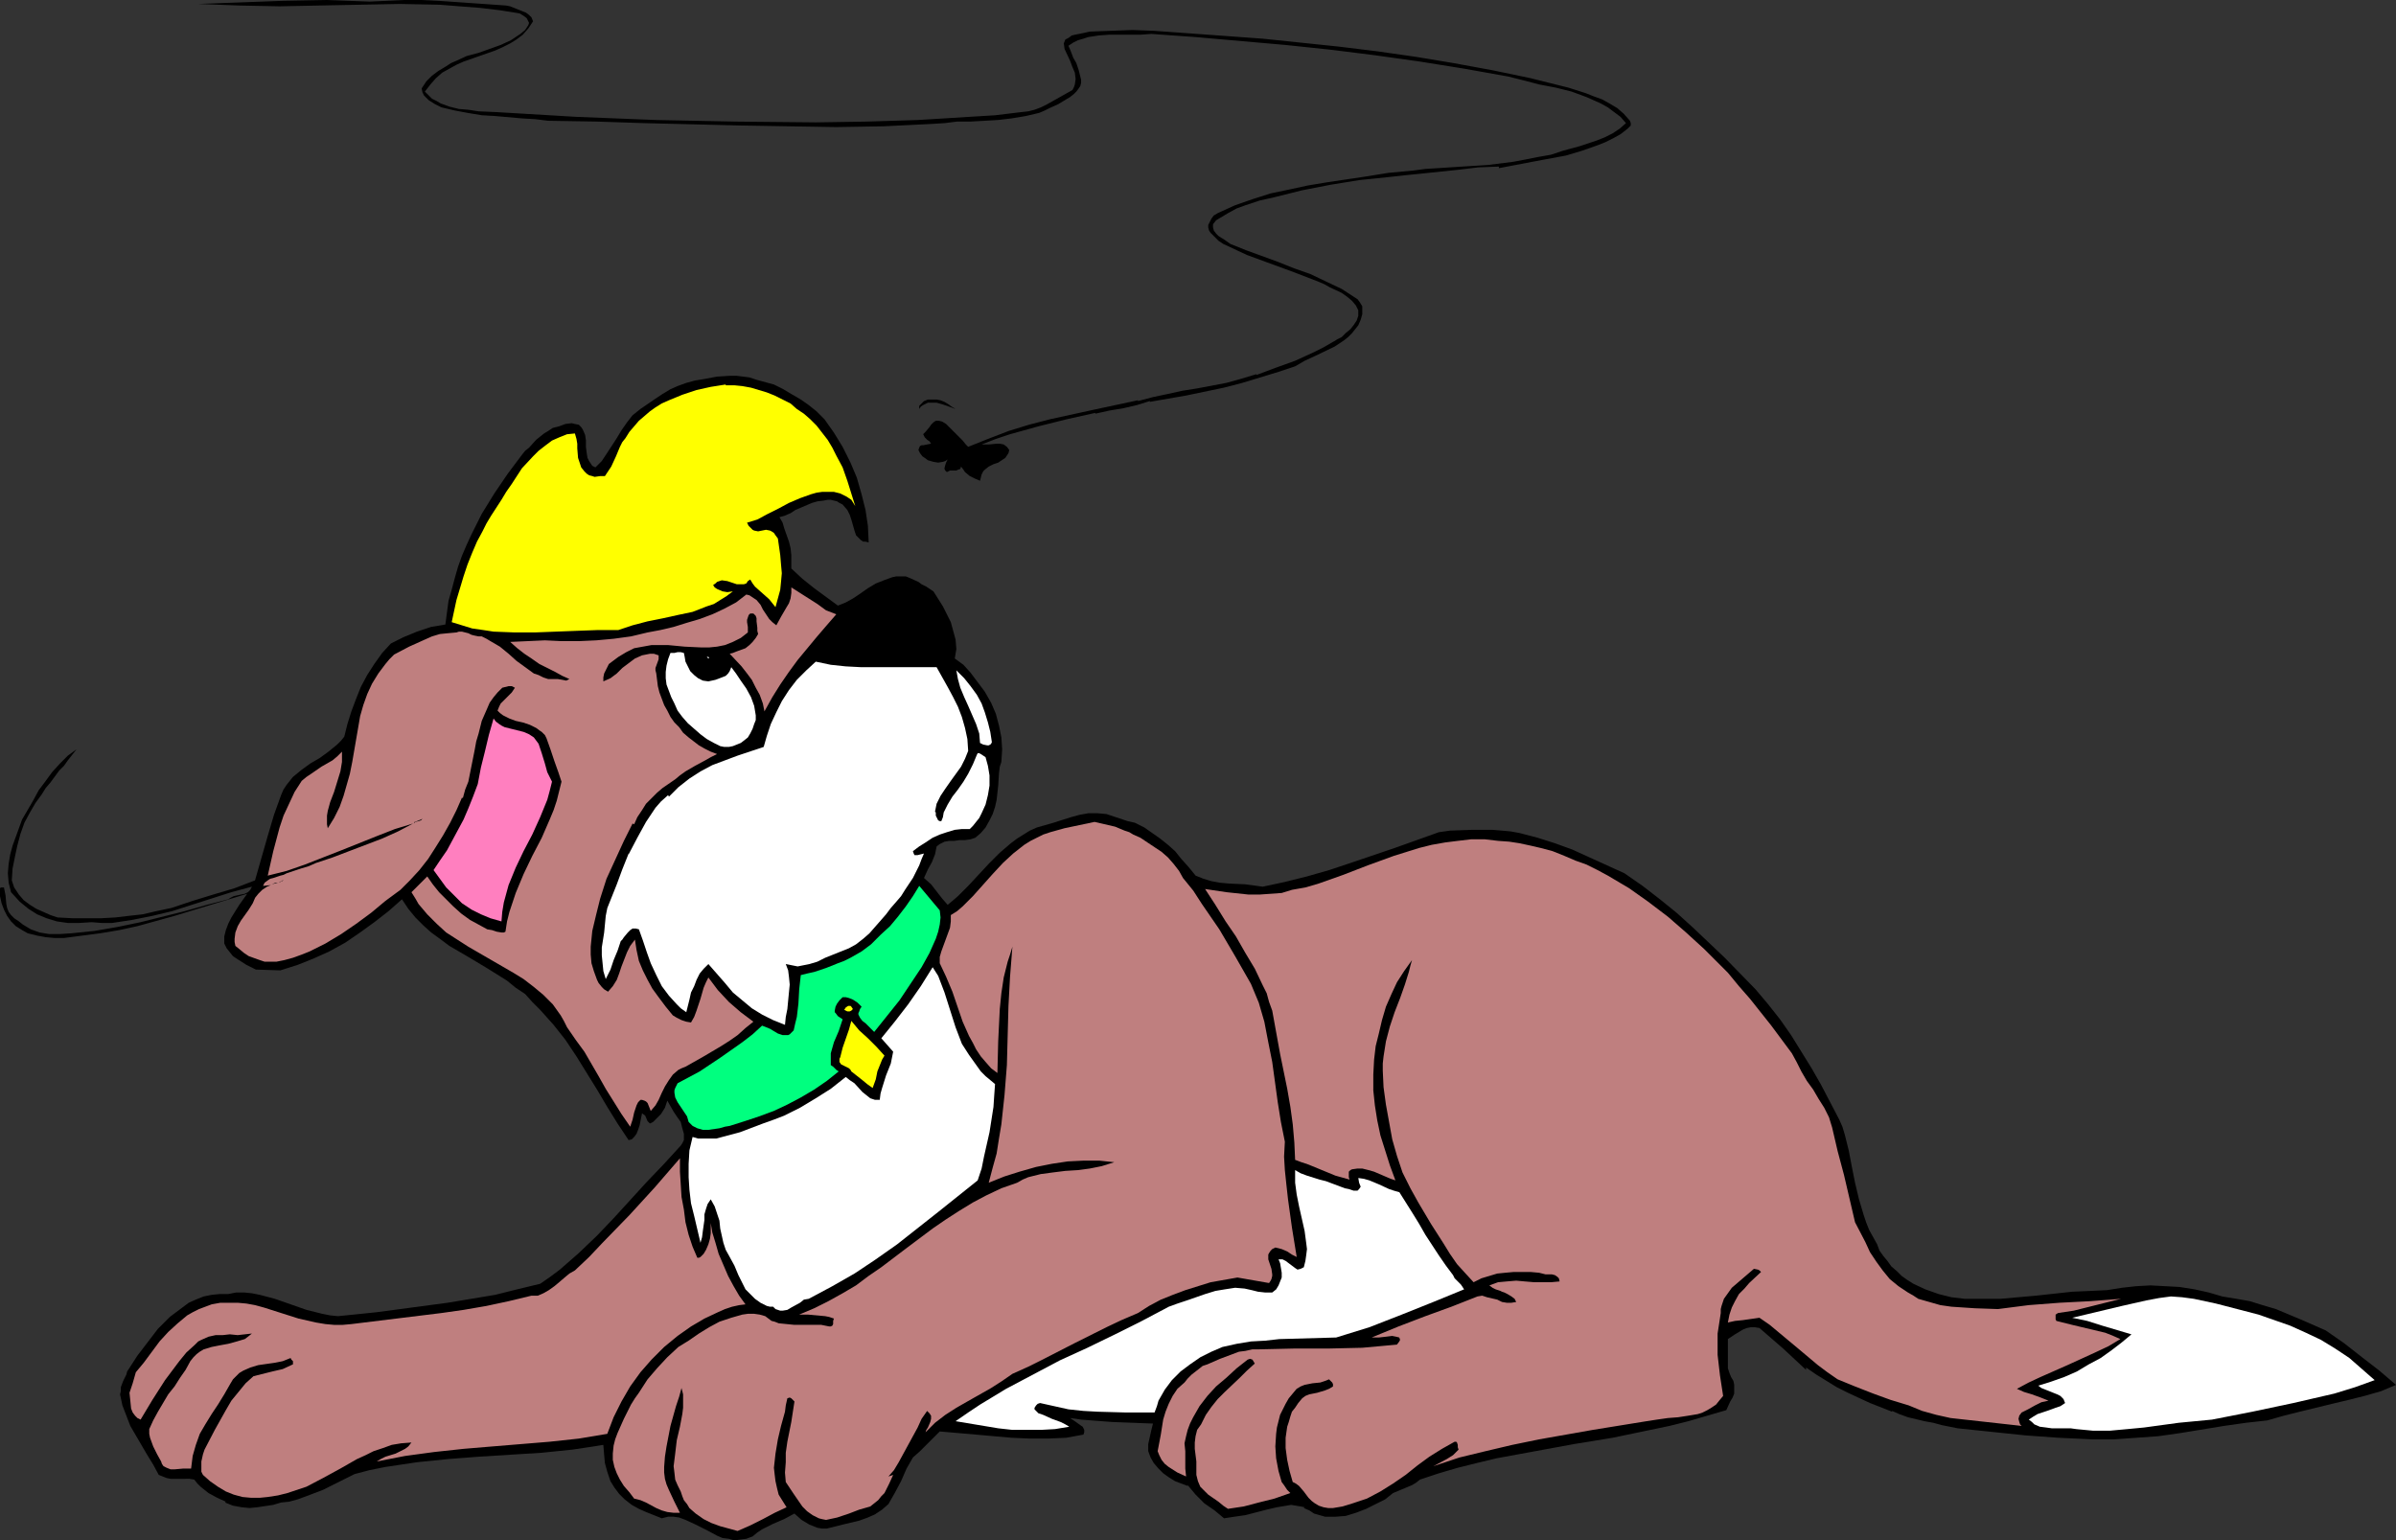 <?xml version="1.0" encoding="UTF-8" standalone="no"?>
<svg
   version="1.0"
   width="129.724mm"
   height="83.409mm"
   id="svg25"
   sodipodi:docname="Dog &amp; Fly.wmf"
   xmlns:inkscape="http://www.inkscape.org/namespaces/inkscape"
   xmlns:sodipodi="http://sodipodi.sourceforge.net/DTD/sodipodi-0.dtd"
   xmlns="http://www.w3.org/2000/svg"
   xmlns:svg="http://www.w3.org/2000/svg">
  <rect width="100%" height="100%" fill="#333333" stroke="none"/>
  <sodipodi:namedview
     id="namedview25"
     pagecolor="#ffffff"
     bordercolor="#000000"
     borderopacity="0.25"
     inkscape:showpageshadow="2"
     inkscape:pageopacity="0.0"
     inkscape:pagecheckerboard="0"
     inkscape:deskcolor="#d1d1d1"
     inkscape:document-units="mm" />
  <defs
     id="defs1">
    <pattern
       id="WMFhbasepattern"
       patternUnits="userSpaceOnUse"
       width="6"
       height="6"
       x="0"
       y="0" />
  </defs>
  <path
     style="fill:#000000;fill-opacity:1;fill-rule:evenodd;stroke:none"
     d="M 75.629,0.323 79.184,0.162 82.739,0 h 3.555 l 3.394,0.162 6.949,0.485 6.949,0.485 0.808,0.162 0.808,0.323 1.616,0.646 0.808,0.323 0.646,0.485 0.485,0.485 0.323,0.808 -0.97,1.454 -1.131,1.293 -1.293,0.969 -1.293,0.808 -1.616,0.808 -1.454,0.646 -6.464,2.262 -1.454,0.646 -1.454,0.808 -1.454,0.808 -1.293,1.131 -1.131,1.293 -1.131,1.454 0.808,0.808 0.646,0.646 0.97,0.485 0.808,0.485 1.778,0.646 1.939,0.485 1.939,0.162 2.101,0.323 3.717,0.162 16.322,0.969 16.322,0.646 16.322,0.323 16.322,0.162 10.342,-0.162 10.504,-0.323 5.333,-0.323 5.171,-0.323 5.333,-0.323 5.333,-0.646 1.454,-0.162 1.293,-0.323 1.293,-0.485 1.293,-0.646 2.586,-1.454 2.586,-1.454 0.323,-0.646 0.162,-0.485 0.162,-1.131 -0.162,-1.293 -0.485,-1.131 -0.485,-1.293 -1.131,-2.424 -0.162,-1.131 0.323,-0.808 0.646,-0.323 0.646,-0.485 0.646,-0.162 1.616,-0.323 1.454,-0.323 4.363,-0.162 4.363,-0.162 4.363,0.162 4.525,0.323 8.888,0.646 8.888,0.646 7.757,0.808 7.757,0.808 7.918,0.969 7.918,1.131 7.757,1.293 7.918,1.454 7.757,1.616 7.757,1.939 3.555,1.131 1.616,0.646 1.778,0.646 1.454,0.808 1.616,0.969 1.293,1.131 1.293,1.454 0.162,0.485 v 0.485 l -0.323,0.323 -0.323,0.323 -1.454,1.131 -1.454,0.808 -1.616,0.808 -1.616,0.646 -3.232,1.131 -3.232,0.969 -6.949,1.293 -3.394,0.646 -3.394,0.646 v -0.323 l -4.202,0.162 -4.04,0.485 -7.757,0.808 v 0 l -3.232,0.323 -2.909,0.323 -3.07,0.323 -1.616,0.162 -1.616,0.162 v 0 l -5.979,0.969 -5.818,1.131 -5.818,1.454 -2.909,0.646 -2.909,0.969 -1.778,0.646 -1.778,0.969 -1.616,0.969 -0.808,0.485 -0.646,0.808 v 0.646 l 0.162,0.646 0.485,0.646 0.485,0.485 1.293,0.808 1.131,0.808 3.232,1.293 6.626,2.424 3.232,1.293 3.232,1.131 3.394,1.616 3.07,1.454 3.232,2.101 0.485,0.646 0.485,0.808 v 0.969 0.646 l -0.323,1.131 -0.485,1.131 -0.646,0.808 -0.646,0.808 -0.808,0.808 -0.808,0.646 -1.939,1.293 -4.04,1.939 -2.101,0.969 -1.939,1.131 -3.394,1.131 -3.717,1.131 -3.717,1.131 -3.717,0.969 -3.878,0.808 -3.878,0.808 -3.717,0.646 -3.717,0.646 v -0.162 l -2.586,0.808 -2.747,0.646 -2.909,0.485 -2.909,0.646 v -0.162 l -5.818,1.293 -5.818,1.454 -5.818,1.616 -2.909,0.969 -2.909,1.131 h 0.808 0.646 l 1.616,-0.162 h 0.646 l 0.808,0.162 0.646,0.485 0.485,0.646 -0.162,0.646 -0.323,0.485 -0.323,0.485 -0.485,0.323 -0.97,0.646 -0.97,0.323 -0.97,0.485 -0.808,0.646 -0.323,0.323 -0.323,0.646 -0.162,0.646 -0.162,0.646 -1.131,-0.485 -0.97,-0.485 -0.97,-0.808 -0.323,-0.485 -0.485,-0.646 -0.162,0.485 -0.485,0.162 -0.323,0.162 h -1.293 l -0.323,0.162 -0.323,0.162 -0.323,-0.323 -0.162,-0.323 v -0.162 l 0.162,-0.646 0.162,-0.485 0.323,-0.646 -0.485,0.323 -0.485,0.162 -0.97,0.162 -0.97,-0.162 -1.131,-0.323 -0.646,-0.485 -0.485,-0.323 -0.485,-0.646 -0.323,-0.646 0.162,-0.485 0.162,-0.323 0.323,-0.162 h 0.323 l 1.616,-0.323 -0.323,-0.485 -0.485,-0.323 -0.485,-0.485 -0.162,-0.323 -0.162,-0.323 0.485,-0.485 0.808,-0.969 0.323,-0.485 0.485,-0.485 0.485,-0.323 h 0.646 l 0.646,0.162 0.808,0.485 0.646,0.646 1.454,1.454 1.293,1.293 0.646,0.808 0.485,0.485 4.04,-1.616 4.202,-1.616 4.202,-1.293 4.363,-1.131 8.888,-1.939 9.05,-1.939 v 0.162 l 3.07,-0.808 3.07,-0.646 2.909,-0.646 3.07,-0.485 5.979,-1.131 2.909,-0.808 3.232,-0.969 v 0.162 l 3.878,-1.454 4.04,-1.454 3.878,-1.777 1.939,-0.969 1.939,-1.131 0.323,-0.162 0.485,-0.323 0.97,-0.485 0.808,-0.808 0.97,-0.808 0.646,-0.808 0.646,-0.969 0.323,-0.969 v -1.131 l -0.485,-0.969 -0.808,-0.969 -0.97,-0.808 -1.131,-0.808 -2.424,-1.131 -1.131,-0.646 -1.131,-0.485 -5.01,-1.939 -4.848,-1.777 -4.848,-1.777 -2.424,-1.131 -2.424,-1.131 -0.485,-0.323 -0.485,-0.323 -0.808,-0.808 -0.808,-0.808 -0.323,-0.485 -0.162,-0.646 v -0.485 l 0.162,-0.323 0.485,-0.969 0.485,-0.646 0.808,-0.485 3.555,-1.616 3.717,-1.293 3.555,-1.131 3.878,-0.808 3.717,-0.808 3.878,-0.646 7.595,-1.131 5.01,-0.808 5.171,-0.485 2.424,-0.323 2.586,-0.162 5.01,-0.323 5.171,-0.323 5.171,-0.646 2.586,-0.485 2.424,-0.485 2.747,-0.485 2.424,-0.808 3.555,-0.969 3.394,-1.131 1.616,-0.646 1.616,-0.808 1.454,-0.969 1.293,-1.131 -1.131,-1.293 -1.293,-0.969 -1.293,-0.969 -1.454,-0.808 -1.454,-0.646 -1.454,-0.646 -3.07,-1.131 -3.232,-0.808 -3.394,-0.646 -3.07,-0.808 -3.232,-0.808 -9.05,-1.616 -9.05,-1.454 -9.211,-1.293 -9.05,-1.131 -9.211,-0.969 -9.211,-0.808 -9.211,-0.808 -9.05,-0.646 -2.262,0.162 h -2.101 -2.101 -2.262 l -2.101,0.162 -2.101,0.323 -0.97,0.323 -1.131,0.323 -0.97,0.485 -0.97,0.646 0.485,1.131 0.485,1.293 0.646,1.131 0.485,1.454 0.323,1.293 0.162,0.646 v 0.646 l -0.162,0.646 -0.323,0.485 -0.485,0.646 -0.485,0.485 -0.808,0.646 -0.808,0.485 -1.616,0.969 -1.778,0.808 -0.97,0.485 -1.131,0.485 -2.747,0.646 -2.909,0.485 -2.747,0.323 -2.747,0.162 -2.909,0.162 h -2.747 l -2.586,0.323 -2.586,0.162 -9.858,0.485 -9.696,0.162 -9.858,-0.162 -9.696,-0.162 -19.715,-0.485 -9.858,-0.323 -9.858,-0.162 -2.586,-0.323 -2.747,-0.162 -5.494,-0.485 -2.747,-0.162 -2.909,-0.485 -2.586,-0.485 -2.747,-0.646 -1.293,-0.646 -1.293,-0.808 -0.485,-0.485 -0.485,-0.485 -0.323,-0.646 -0.162,-0.808 0.97,-1.454 1.131,-1.131 1.293,-0.969 1.616,-0.969 0.97,-0.646 1.131,-0.485 2.101,-0.969 2.424,-0.646 2.262,-0.808 2.262,-0.808 2.101,-0.969 0.97,-0.646 0.97,-0.646 0.97,-0.808 0.646,-0.969 0.162,-0.485 -0.162,-0.323 -0.162,-0.323 -0.162,-0.323 -0.646,-0.485 -0.808,-0.485 -4.04,-0.646 L 98.253,1.616 94.051,1.293 90.011,0.969 81.77,0.808 73.528,0.969 65.286,1.131 57.206,1.293 48.965,1.131 44.763,0.969 40.562,0.808 44.925,0.646 49.288,0.485 58.014,0.162 66.902,0 71.266,0.162 Z"
     id="path1" />
  <path
     style="fill:#000000;fill-opacity:1;fill-rule:evenodd;stroke:none"
     d="m 154.813,77.721 1.778,0.485 1.778,0.485 1.939,0.969 1.616,0.969 1.939,1.131 1.616,1.131 1.616,1.293 1.616,1.616 1.939,2.747 1.778,2.908 1.616,3.232 1.293,3.07 0.97,3.393 0.808,3.232 0.485,3.232 0.162,3.393 -0.646,-0.162 h -0.485 l -0.485,-0.323 -0.323,-0.323 -0.646,-0.646 -0.323,-0.969 -0.323,-1.131 -0.323,-1.131 -0.323,-0.969 -0.485,-0.97 -0.97,-1.131 -0.646,-0.323 -0.485,-0.323 -0.646,-0.162 -0.646,-0.162 h -0.646 l -0.808,0.162 -1.293,0.162 -1.131,0.323 -2.262,0.969 -1.131,0.485 -0.97,0.646 -1.131,0.485 -1.131,0.323 0.646,1.131 0.323,1.131 0.97,2.747 0.323,1.293 0.162,1.454 v 1.454 1.293 l 2.262,2.101 2.424,1.939 2.424,1.777 2.424,1.777 1.616,-0.646 1.454,-0.808 1.454,-0.969 1.616,-1.131 1.616,-0.969 1.616,-0.646 1.778,-0.646 0.808,-0.162 h 0.97 0.97 l 0.808,0.323 1.778,0.808 0.646,0.485 0.97,0.485 1.454,0.969 1.939,3.07 0.808,1.616 0.808,1.616 0.485,1.777 0.485,1.777 0.162,1.939 -0.323,1.939 1.778,1.293 1.454,1.616 1.454,1.939 1.454,1.939 1.293,2.262 0.97,2.262 0.646,2.424 0.485,2.424 0.162,2.424 -0.162,2.585 -0.323,0.969 -0.162,1.293 -0.162,2.585 -0.323,2.908 -0.323,1.454 -0.485,1.454 -0.646,1.293 -0.808,1.454 -0.97,1.131 -1.131,0.969 -0.97,0.323 -1.131,0.162 h -1.131 l -1.131,0.162 h -0.97 l -0.97,0.162 -0.97,0.485 -0.646,0.485 -0.162,0.808 -0.162,0.808 -0.646,1.616 -0.808,1.454 -0.808,1.777 1.454,1.293 1.131,1.454 1.131,1.454 1.131,1.293 0.97,-0.808 1.131,-0.969 2.101,-2.101 4.202,-4.524 2.262,-2.262 2.262,-1.939 1.293,-0.97 1.293,-0.808 1.293,-0.808 1.454,-0.646 3.394,-0.97 3.555,-1.131 1.778,-0.485 1.778,-0.323 h 1.939 l 1.778,0.162 1.454,0.485 1.454,0.485 1.454,0.485 1.454,0.323 1.939,0.97 1.616,1.131 1.616,1.131 1.616,1.293 1.454,1.293 1.293,1.616 1.454,1.616 1.454,1.777 1.616,0.646 1.616,0.485 1.778,0.323 1.778,0.162 3.394,0.162 3.555,0.485 4.525,-0.97 4.525,-1.131 4.525,-1.293 4.363,-1.454 9.05,-3.07 9.05,-3.232 2.262,-0.323 4.525,-0.162 h 2.262 1.939 l 1.939,0.162 1.778,0.162 1.778,0.323 3.717,0.969 3.555,1.131 3.555,1.293 3.555,1.616 7.11,3.232 3.717,2.585 3.555,2.747 3.394,2.747 3.394,3.07 3.232,3.07 3.232,3.07 6.302,6.463 2.586,3.07 2.424,3.07 2.262,3.232 2.101,3.393 2.101,3.393 1.939,3.393 3.717,7.11 0.646,1.454 0.485,1.616 0.808,3.232 0.646,3.393 0.646,3.232 0.808,3.393 0.97,3.232 0.485,1.454 0.646,1.616 0.808,1.454 0.808,1.454 0.485,1.293 0.808,1.131 0.808,0.97 0.808,1.131 1.131,0.969 0.97,0.97 1.131,0.808 1.293,0.808 2.424,1.131 2.747,0.97 2.586,0.646 2.747,0.323 h 3.555 3.717 l 7.272,-0.646 7.434,-0.808 3.717,-0.162 3.394,-0.162 3.07,-0.485 2.909,-0.323 2.909,-0.162 3.07,0.162 2.909,0.162 3.07,0.485 2.909,0.646 2.747,0.808 2.909,0.485 2.747,0.485 2.586,0.808 2.747,0.808 5.01,2.101 5.171,2.262 3.717,2.585 3.717,2.908 3.555,2.747 3.394,2.908 -3.07,1.293 -3.394,0.969 -3.232,0.808 -3.394,0.808 -6.626,1.616 -3.232,0.808 -3.394,0.969 -4.363,0.485 -4.525,0.646 -8.888,1.454 -4.525,0.646 -4.525,0.323 -4.525,0.323 h -4.363 l -6.949,-0.323 -6.787,-0.485 -13.898,-1.454 -1.616,-0.323 -1.616,-0.323 -1.778,-0.485 -1.778,-0.323 -3.394,-0.808 -1.778,-0.646 -1.454,-0.646 v 0.162 l -4.525,-1.777 -4.525,-2.101 -2.262,-1.131 -2.101,-1.293 -2.101,-1.293 -2.101,-1.454 v 0.323 0.162 l -2.262,-2.101 -2.424,-2.262 -2.424,-2.101 -2.424,-2.101 -0.97,-0.162 h -0.808 l -0.808,0.162 -0.808,0.323 -1.616,0.97 -1.454,0.969 v 1.939 1.131 1.939 0.969 l 0.323,0.97 0.323,0.808 0.485,0.808 0.162,0.808 v 0.969 0.808 l -0.323,0.808 -0.485,0.808 -0.808,1.777 -3.878,1.131 -3.878,1.131 -3.878,0.97 -3.878,0.808 -7.757,1.616 -7.918,1.293 -7.918,1.454 -7.918,1.454 -4.04,0.97 -3.878,0.969 -3.878,1.131 -3.878,1.293 -0.808,0.646 -0.808,0.485 -1.939,0.808 -1.939,0.808 -0.808,0.646 -0.808,0.646 -3.878,1.939 -2.101,0.808 -2.101,0.646 -2.101,0.162 h -1.131 -0.97 l -1.131,-0.323 -1.131,-0.323 -0.97,-0.646 -1.131,-0.485 0.162,-0.162 -0.808,-0.162 -0.97,-0.162 -0.97,-0.162 -0.97,0.162 -1.939,0.323 -2.101,0.485 -4.363,1.131 -2.262,0.323 -2.101,0.323 -1.939,-1.616 -2.101,-1.454 -1.778,-1.777 -0.808,-0.969 -0.808,-0.97 v 0.162 l -1.293,-0.485 -1.293,-0.485 -1.293,-0.808 -1.131,-0.808 -0.97,-0.969 -0.97,-1.131 -0.646,-1.131 -0.485,-1.293 v -1.454 l 0.323,-1.454 0.323,-1.454 0.323,-1.293 -4.202,-0.162 -4.202,-0.162 -4.202,-0.323 -2.101,-0.162 -2.262,-0.323 0.485,0.323 0.485,0.323 1.131,0.808 0.485,0.323 0.323,0.646 v 0.485 l -0.162,0.485 -3.555,0.646 -3.717,0.162 h -3.717 l -3.717,-0.162 -7.272,-0.646 -7.434,-0.646 -0.646,0.646 -0.646,0.646 -1.293,1.293 -1.454,1.454 -1.454,1.293 -1.293,2.262 -1.131,2.585 -1.293,2.424 -1.293,2.262 -1.293,1.131 -1.454,0.969 -1.454,0.646 -1.778,0.646 -3.394,0.808 -3.232,0.808 h -0.97 l -0.97,-0.162 -0.808,-0.323 -0.808,-0.323 -1.616,-0.97 -1.454,-1.293 -2.101,1.131 -2.262,0.969 -2.262,1.131 -0.97,0.646 -0.97,0.808 -1.293,0.485 -1.293,0.162 -1.131,0.162 -1.131,-0.323 -1.293,-0.162 -1.131,-0.485 -2.101,-1.131 -2.262,-1.131 -2.101,-0.97 -1.293,-0.485 -1.131,-0.162 h -1.131 l -1.293,0.323 -1.616,-0.646 -1.616,-0.646 -1.454,-0.646 -1.454,-0.808 -1.454,-1.131 -1.131,-1.131 -0.97,-1.293 -0.808,-1.293 -0.323,-0.97 -0.323,-0.969 -0.485,-1.777 -0.162,-1.777 -0.162,-1.939 -3.07,0.485 -3.232,0.485 -6.302,0.646 -12.928,0.808 -6.302,0.485 -6.302,0.646 -6.464,0.969 -3.232,0.646 -3.07,0.808 -3.232,1.616 -3.232,1.616 -3.394,1.293 -1.778,0.646 -1.778,0.485 -1.616,0.162 -1.616,0.485 -3.232,0.485 -1.616,0.162 -1.616,-0.162 -1.778,-0.323 -1.616,-0.646 0.162,-0.162 -1.778,-0.808 -1.778,-0.969 -1.616,-1.293 -0.646,-0.646 -0.646,-0.808 -0.97,-0.162 H 37.814 36.845 34.906 l -0.808,-0.162 -0.808,-0.323 -0.808,-0.323 -1.131,-2.101 -1.293,-2.101 -2.262,-3.878 -1.131,-1.939 -0.808,-2.101 -0.808,-2.101 -0.485,-2.262 0.162,-0.646 v -0.808 l 0.485,-1.293 0.646,-1.293 0.162,-0.646 0.323,-0.485 1.778,-2.747 2.101,-2.747 2.101,-2.747 1.131,-1.131 1.293,-1.293 1.293,-0.97 1.293,-0.969 1.293,-0.97 1.454,-0.646 1.616,-0.646 1.616,-0.323 1.616,-0.162 h 1.778 l 1.616,-0.323 h 1.616 l 1.616,0.162 1.616,0.323 3.07,0.808 3.232,1.131 3.232,1.131 3.232,0.808 1.616,0.323 1.616,0.162 1.616,-0.162 1.616,-0.162 4.686,-0.485 4.848,-0.646 9.696,-1.293 4.848,-0.808 4.848,-0.808 4.525,-1.131 4.686,-1.131 2.101,-1.454 1.939,-1.454 3.878,-3.393 3.717,-3.555 3.394,-3.555 3.394,-3.716 3.394,-3.716 3.555,-3.716 3.394,-3.716 0.323,-0.485 0.323,-0.646 v -0.646 -0.646 l -0.323,-1.131 -0.323,-1.293 -0.808,-1.131 -0.646,-0.97 -0.646,-1.131 -0.646,-1.131 -0.485,1.454 -0.808,1.293 -1.131,1.131 -0.485,0.485 -0.646,0.323 -0.485,-0.485 -0.485,-1.131 -0.646,-0.485 -0.323,1.616 -0.162,0.808 -0.323,0.97 -0.323,0.808 -0.485,0.646 -0.485,0.485 -0.646,0.162 -2.262,-3.393 -2.101,-3.393 -2.101,-3.555 -2.101,-3.393 -2.101,-3.393 -2.262,-3.393 -2.424,-3.07 -2.747,-3.07 -1.616,-1.616 -1.454,-1.616 -1.939,-1.293 -1.778,-1.454 -3.878,-2.424 -4.04,-2.424 -3.878,-2.262 -1.939,-1.454 -1.778,-1.293 -1.616,-1.454 -1.616,-1.616 -1.454,-1.777 -1.293,-1.939 -2.747,2.424 -2.909,2.262 -2.909,2.101 -3.07,2.101 -3.232,1.777 -3.232,1.454 -3.232,1.293 -3.555,1.131 -5.01,-0.162 -1.939,-0.969 -1.778,-1.131 -0.97,-0.646 -0.646,-0.808 -0.646,-0.808 -0.485,-0.97 v -1.454 l 0.323,-1.293 0.485,-1.293 0.646,-1.293 1.616,-2.585 1.616,-2.262 -7.434,2.262 -7.434,2.262 -7.595,2.101 -3.717,0.808 -3.878,0.646 -3.717,0.485 -3.717,0.485 H 11.15 L 9.373,191.798 7.595,191.475 5.656,190.991 4.525,190.344 3.232,189.536 2.262,188.567 1.454,187.436 0.808,186.143 0.323,184.85 0,183.396 v -1.454 -0.162 l 0.162,-0.162 h 0.646 l 0.162,0.808 0.162,0.808 0.162,1.777 0.162,0.808 0.323,0.808 0.485,0.646 0.646,0.646 0.97,0.646 0.808,0.646 1.616,0.97 1.778,0.646 1.939,0.323 h 2.262 l 2.424,-0.162 4.686,-0.485 4.686,-0.808 4.686,-0.97 4.525,-1.131 4.525,-1.131 4.525,-1.293 4.363,-1.131 0.485,-0.323 0.646,-0.323 1.454,-0.323 0.808,-0.162 0.646,-0.323 0.485,-0.485 0.323,-0.646 -4.202,1.131 -4.04,1.293 -8.08,2.585 -4.04,0.969 -4.04,0.808 -2.101,0.323 -2.101,0.323 h -2.101 l -2.101,-0.162 -2.586,0.162 h -2.262 l -2.262,-0.323 -2.101,-0.646 -1.939,-0.808 -1.778,-1.131 -1.778,-1.454 -1.778,-1.939 -0.485,-1.939 -0.162,-1.939 0.162,-1.939 0.323,-1.939 0.485,-1.777 0.646,-1.777 0.646,-1.777 0.646,-1.777 2.262,-3.878 1.131,-2.101 1.454,-1.939 1.293,-1.777 1.616,-1.777 1.616,-1.616 1.778,-1.293 -1.778,2.262 -0.808,1.131 -0.97,0.97 -1.778,2.424 -0.97,1.131 -0.808,1.293 -1.293,1.777 -1.131,1.939 -1.131,2.101 -0.808,2.262 -0.646,2.424 -0.485,2.262 -0.485,2.424 -0.162,2.424 0.485,1.454 0.97,1.454 0.97,1.131 1.293,0.97 1.293,0.808 1.454,0.646 1.454,0.646 1.454,0.485 3.07,0.162 h 2.909 2.909 l 2.909,-0.162 2.747,-0.323 2.909,-0.323 2.747,-0.646 3.07,-0.646 4.363,-1.454 2.101,-0.646 2.101,-0.646 4.363,-1.293 2.101,-0.808 2.101,-0.808 1.293,-4.524 1.293,-4.524 1.293,-4.363 1.454,-4.04 0.485,-1.131 0.646,-0.97 0.646,-0.808 0.646,-0.808 1.778,-1.454 1.778,-1.293 1.939,-1.131 1.778,-1.293 1.778,-1.454 0.808,-0.808 0.646,-0.808 0.646,-2.585 0.808,-2.585 0.97,-2.585 0.97,-2.424 1.293,-2.424 1.454,-2.262 1.616,-2.262 1.778,-1.939 2.586,-1.293 2.747,-1.131 2.909,-0.97 2.909,-0.485 0.323,-2.424 0.323,-2.424 0.646,-2.262 0.646,-2.424 0.646,-2.262 0.808,-2.262 0.97,-2.262 0.97,-2.101 2.101,-4.201 2.586,-4.201 2.747,-4.04 2.909,-3.878 0.646,-0.808 0.808,-0.646 1.454,-1.616 1.616,-1.293 0.808,-0.485 0.97,-0.646 1.293,-0.323 1.293,-0.485 1.293,-0.162 0.646,0.162 0.808,0.162 0.485,0.485 0.323,0.485 0.485,1.131 0.162,1.131 v 1.293 l 0.162,1.293 0.162,0.969 0.323,0.646 0.323,0.485 0.323,0.485 0.646,0.323 1.293,-1.293 0.97,-1.454 2.101,-3.232 0.97,-1.616 1.131,-1.616 1.131,-1.454 1.616,-1.293 3.07,-2.101 1.454,-0.969 1.616,-0.969 1.454,-0.646 1.778,-0.646 1.778,-0.485 1.939,-0.323 2.586,-0.485 2.586,-0.162 h 1.454 l 1.293,0.162 1.293,0.162 z"
     id="path2" />
  <path
     style="fill:#ffff00;fill-opacity:1;fill-rule:evenodd;stroke:none"
     d="m 148.51,78.852 h 1.778 l 1.616,0.162 1.778,0.323 1.616,0.485 1.616,0.485 1.616,0.646 1.616,0.808 1.616,0.808 1.293,1.131 1.454,0.969 1.293,1.131 1.293,1.293 1.131,1.454 1.131,1.454 0.97,1.616 0.808,1.616 1.293,2.424 0.97,2.747 0.808,2.585 0.808,2.585 -0.808,-1.293 -0.97,-0.646 -1.293,-0.646 -1.293,-0.323 h -1.131 -1.293 l -1.131,0.162 -1.131,0.323 -2.262,0.808 -2.262,0.97 -2.101,1.131 -2.262,1.131 -2.101,1.131 -2.101,0.646 0.323,0.646 0.485,0.485 0.323,0.323 0.323,0.162 0.808,0.162 0.808,-0.162 0.808,-0.162 0.808,0.162 0.323,0.162 0.485,0.323 0.323,0.485 0.485,0.646 0.485,3.393 0.162,1.939 0.162,1.777 -0.162,1.777 -0.162,1.616 -0.485,1.777 -0.485,1.777 -0.646,-0.808 -0.646,-0.808 -1.454,-1.293 -1.454,-1.293 -0.485,-0.646 -0.485,-0.808 -0.485,0.323 -0.323,0.485 -0.485,0.162 h -0.485 -0.97 l -0.97,-0.323 -0.97,-0.323 -1.131,-0.162 -0.485,0.162 -0.485,0.162 -0.323,0.323 -0.485,0.323 0.323,0.485 0.485,0.323 1.131,0.485 0.97,0.162 1.131,-0.162 -1.293,0.97 -1.293,0.808 -1.293,0.808 -1.454,0.485 -2.909,1.131 -3.07,0.646 -2.909,0.646 -3.232,0.646 -3.07,0.808 -2.909,0.97 h -4.202 l -4.363,0.162 -4.202,0.162 -4.202,0.162 h -4.363 l -4.202,-0.162 -2.101,-0.323 -2.262,-0.323 -2.101,-0.646 -2.101,-0.646 0.485,-2.262 0.485,-2.262 1.454,-4.847 0.808,-2.424 0.97,-2.424 0.97,-2.262 1.131,-2.101 0.808,-1.616 0.97,-1.616 2.101,-3.232 0.97,-1.616 1.131,-1.616 2.101,-3.232 2.262,-2.424 1.131,-1.131 1.454,-1.131 1.293,-0.969 1.454,-0.646 1.616,-0.646 1.616,-0.162 0.323,1.131 0.162,0.969 v 0.969 l 0.162,1.939 0.323,0.969 0.323,0.969 0.646,0.808 0.485,0.485 0.485,0.323 0.646,0.162 0.485,0.162 1.131,-0.162 h 0.485 0.485 l 0.646,-0.969 0.646,-0.969 0.97,-2.101 0.808,-1.939 0.485,-0.969 0.646,-0.808 0.808,-1.293 0.97,-1.131 0.97,-1.131 1.131,-0.969 1.131,-0.969 1.131,-0.808 1.293,-0.808 1.454,-0.646 2.747,-1.131 2.909,-0.969 2.909,-0.646 3.07,-0.485 z"
     id="path3" />
  <path
     style="fill:#000000;fill-opacity:1;fill-rule:evenodd;stroke:none"
     d="m 195.536,83.7 -1.778,-0.646 -0.97,-0.323 -1.131,-0.323 h -0.808 -0.97 l -0.97,0.485 -0.485,0.323 -0.323,0.485 v -0.323 -0.323 l 0.323,-0.323 0.646,-0.646 0.808,-0.323 h 0.97 0.808 l 0.808,0.162 0.808,0.323 0.808,0.485 0.646,0.485 z"
     id="path4" />
  <path
     style="fill:#000000;fill-opacity:1;fill-rule:evenodd;stroke:none"
     d="m 189.557,122.318 0.808,1.454 0.808,1.454 0.808,1.616 0.646,1.454 0.646,1.616 0.323,1.616 v 1.616 l -0.162,0.646 -0.162,0.808 -3.232,-0.162 h -3.232 l -6.464,0.162 h -3.232 l -3.232,-0.162 -3.232,-0.323 -3.232,-0.646 2.262,-2.747 2.424,-2.585 2.424,-2.585 2.747,-2.262 0.646,-0.646 0.808,-0.646 1.778,-0.808 1.939,-0.808 1.778,-0.646 1.454,0.323 1.454,0.646 1.293,0.808 z"
     id="path5" />
  <path
     style="fill:#bf7f7f;fill-opacity:1;fill-rule:evenodd;stroke:none"
     d="m 169.033,124.903 2.101,0.808 -2.101,2.424 -1.939,2.262 -3.878,4.686 -1.778,2.424 -1.778,2.585 -1.616,2.585 -1.616,2.908 -0.323,-1.616 -0.646,-1.777 -0.808,-1.454 -0.808,-1.616 -0.97,-1.293 -1.131,-1.454 -2.424,-2.585 0.646,-0.162 0.808,-0.323 1.778,-0.646 0.808,-0.646 0.646,-0.646 0.646,-0.808 0.485,-0.808 -0.162,-0.646 v -0.646 l -0.162,-1.293 v -0.646 l -0.162,-0.485 -0.485,-0.485 h -0.646 l -0.323,0.323 -0.162,0.485 -0.162,0.485 v 0.485 l 0.162,0.969 v 0.485 0.646 l -1.454,1.131 -1.616,0.808 -1.616,0.646 -1.616,0.323 -1.616,0.162 h -1.616 l -3.394,-0.162 -3.394,-0.323 h -1.616 -1.778 l -1.778,0.323 -1.778,0.323 -1.616,0.808 -1.616,0.969 -1.293,0.97 -0.646,0.485 -0.323,0.646 -0.323,0.646 -0.323,0.646 -0.162,0.808 v 0.808 l 1.454,-0.646 1.293,-0.97 0.485,-0.485 0.646,-0.646 1.293,-0.97 1.293,-0.969 1.454,-0.646 0.808,-0.162 0.808,-0.162 h 0.808 l 0.97,0.323 v 0.808 l -0.646,1.777 v 0.485 l 0.162,0.646 0.162,1.293 0.162,1.293 0.323,1.293 0.485,1.293 0.485,1.293 0.646,1.131 0.646,1.293 0.808,1.131 0.97,0.97 0.808,1.131 1.131,0.97 2.101,1.616 1.131,0.646 1.293,0.646 1.293,0.485 -1.293,0.646 -1.131,0.646 -2.101,1.131 -1.939,1.131 -1.131,0.808 -0.97,0.808 -2.586,1.777 -1.131,0.97 -2.262,2.262 -0.808,1.293 -0.97,1.454 -0.646,1.454 -0.323,-0.162 -1.778,3.555 -1.778,3.878 -1.778,3.878 -1.293,4.04 -0.808,3.232 -0.808,3.393 -0.162,1.616 -0.162,1.616 v 1.616 l 0.162,1.777 0.485,1.616 0.646,1.777 0.323,0.646 0.646,0.808 0.485,0.485 0.808,0.485 0.97,-1.131 0.808,-1.293 0.485,-1.293 0.485,-1.454 1.131,-2.908 0.646,-1.293 0.97,-1.293 0.323,2.101 0.485,2.262 0.808,1.939 0.97,1.939 0.97,1.777 1.293,1.777 1.454,1.939 1.454,1.777 0.808,0.485 0.97,0.485 0.97,0.323 0.97,0.162 0.646,-1.131 0.485,-1.293 0.808,-2.424 0.646,-2.262 0.485,-1.131 0.485,-0.97 0.97,1.293 0.97,1.293 2.262,2.424 2.424,2.101 2.586,1.939 -1.616,1.293 -1.616,1.454 -1.616,1.131 -1.778,1.131 -3.555,2.101 -3.717,2.101 -0.808,0.323 -0.646,0.323 -1.131,0.969 -0.808,1.131 -0.808,1.293 -0.646,1.293 -0.646,1.454 -0.646,1.131 -0.97,1.131 -0.323,-0.808 -0.323,-0.808 -0.323,-0.323 -0.323,-0.162 -0.485,-0.162 h -0.323 l -0.485,0.485 -0.323,0.646 -0.485,1.454 -0.323,1.454 -0.485,1.454 -1.778,-2.585 -1.616,-2.585 -1.616,-2.585 -1.454,-2.585 -2.909,-5.009 -1.778,-2.424 -1.778,-2.585 -0.646,-1.293 -0.646,-1.131 -1.616,-2.262 -1.939,-1.939 -1.939,-1.616 -2.101,-1.616 -2.101,-1.293 -9.211,-5.332 -2.262,-1.454 -2.262,-1.454 -1.939,-1.777 -1.939,-1.939 -1.778,-2.101 -0.646,-1.131 -0.808,-1.293 3.232,-3.232 1.131,1.616 1.293,1.616 1.454,1.454 1.454,1.454 1.616,1.454 1.778,1.293 1.778,0.969 1.778,0.97 0.97,0.162 0.97,0.323 0.97,0.162 h 0.485 l 0.323,-0.162 0.323,-2.101 0.485,-1.939 0.646,-1.939 0.646,-1.939 1.616,-3.878 1.778,-3.716 1.939,-3.716 1.616,-3.716 0.808,-1.939 0.646,-1.939 0.485,-1.939 0.485,-1.939 -0.323,-0.969 -0.323,-0.97 -0.808,-2.262 -0.808,-2.424 -0.808,-2.262 -0.323,-0.646 -0.646,-0.646 -0.485,-0.323 -0.646,-0.485 -1.293,-0.646 -1.454,-0.485 -1.454,-0.323 -1.293,-0.485 -1.293,-0.646 -0.646,-0.485 -0.485,-0.485 0.323,-0.808 0.323,-0.646 1.131,-1.131 1.131,-1.131 0.323,-0.485 0.323,-0.485 -0.646,-0.323 h -0.646 l -0.646,0.162 -0.646,0.162 -0.97,0.97 -0.808,0.969 -0.808,1.131 -0.485,1.131 -1.131,2.585 -0.646,2.585 -0.485,1.616 -0.323,1.777 -0.646,3.232 -0.646,3.232 -0.646,1.616 -0.485,1.777 -0.162,-0.162 -1.131,2.585 -1.293,2.585 -1.454,2.585 -1.616,2.585 -1.454,2.262 -1.778,2.262 -1.939,2.101 -1.939,1.939 -3.07,2.262 -2.909,2.424 -3.07,2.262 -3.07,2.101 -3.232,1.939 -3.232,1.616 -1.616,0.646 -1.778,0.646 -1.778,0.485 -1.616,0.323 h -1.293 -1.131 l -0.97,-0.323 -2.262,-0.808 -0.97,-0.646 -0.97,-0.808 -0.808,-0.646 -0.162,-0.808 v -0.646 l 0.162,-1.293 0.485,-1.293 0.646,-1.131 0.808,-1.131 0.808,-1.131 0.808,-1.293 0.485,-1.131 0.646,-0.808 0.808,-0.808 0.97,-0.646 0.808,-0.323 -1.616,0.162 0.323,-0.646 0.646,-0.485 0.485,-0.323 0.646,-0.162 1.454,-0.485 0.646,-0.162 0.646,-0.323 v 0 l 2.909,-0.97 1.616,-0.485 1.454,-0.646 3.394,-1.131 3.394,-1.293 6.787,-2.585 3.232,-1.454 3.07,-1.616 -3.717,1.131 -3.717,1.454 -7.272,2.908 -3.717,1.454 -3.717,1.454 -3.717,1.293 -3.878,0.969 1.131,-5.009 1.293,-4.847 0.808,-2.424 1.131,-2.424 1.131,-2.424 1.454,-2.262 0.97,-0.808 0.97,-0.646 2.101,-1.454 2.262,-1.293 0.97,-0.808 0.97,-0.969 v 0.969 1.131 l -0.323,1.939 -0.646,2.101 -0.646,2.101 -0.808,2.101 -0.485,1.777 -0.162,0.969 v 0.97 0.808 l 0.162,0.808 1.293,-2.101 1.131,-2.262 0.808,-2.262 0.646,-2.262 0.646,-2.262 0.485,-2.424 0.808,-4.686 0.808,-4.686 0.646,-2.262 0.808,-2.262 0.97,-2.101 1.293,-2.101 1.454,-1.939 0.808,-0.969 0.97,-0.97 3.07,-1.616 3.232,-1.454 1.454,-0.646 1.616,-0.485 1.616,-0.162 1.778,-0.162 0.485,-0.162 h 0.646 l 1.293,0.323 0.646,0.323 0.646,0.162 0.808,0.162 h 0.646 l 0.97,0.485 0.808,0.485 1.939,1.131 1.778,1.454 1.616,1.454 1.778,1.293 1.778,1.293 0.97,0.323 0.97,0.485 0.97,0.323 h 1.131 0.808 l 0.97,0.162 0.808,0.162 0.323,-0.162 0.323,-0.162 -1.454,-0.646 -1.454,-0.808 -1.616,-0.808 -1.616,-0.808 -1.616,-1.131 -1.454,-0.97 -1.454,-1.131 -1.454,-1.293 3.555,-0.162 3.555,-0.162 3.394,0.162 h 3.555 l 3.555,-0.162 3.555,-0.323 3.555,-0.485 3.394,-0.808 2.586,-0.485 2.747,-0.646 2.586,-0.808 2.747,-0.808 2.586,-0.97 2.424,-1.131 2.424,-1.293 2.101,-1.616 0.646,0.162 0.485,0.323 0.97,0.646 0.808,0.969 0.485,0.97 1.293,1.939 0.646,0.646 0.808,0.646 0.97,-1.777 1.131,-1.939 0.485,-0.808 0.323,-0.97 0.162,-1.131 v -1.131 l 1.778,1.131 1.778,1.131 1.778,1.131 z"
     id="path6" />
  <path
     style="fill:#ffffff;fill-opacity:1;fill-rule:evenodd;stroke:none"
     d="m 139.945,133.629 0.162,0.808 0.162,0.97 0.485,0.969 0.485,0.97 0.808,0.808 0.808,0.646 0.97,0.485 1.131,0.162 1.454,-0.323 1.293,-0.485 0.808,-0.323 0.485,-0.485 0.323,-0.485 0.323,-0.808 0.97,1.293 0.97,1.454 1.131,1.616 0.97,1.777 0.646,1.777 0.162,0.969 0.162,0.97 v 0.969 l -0.323,0.808 -0.323,0.969 -0.485,0.97 -0.485,0.808 -0.808,0.646 -0.646,0.485 -0.808,0.323 -0.808,0.323 -0.808,0.162 h -0.97 l -0.808,-0.162 -1.293,-0.646 -1.454,-0.808 -1.293,-0.969 -1.293,-1.131 -1.293,-1.131 -1.131,-1.293 -0.97,-1.293 -0.646,-1.454 -0.646,-1.293 -0.485,-1.293 -0.485,-1.293 -0.162,-1.293 v -1.293 l 0.162,-1.293 0.323,-1.293 0.485,-1.293 h 0.808 l 0.646,-0.162 h 0.646 z"
     id="path7" />
  <path
     style="fill:#ffffff;fill-opacity:1;fill-rule:evenodd;stroke:none"
     d="m 144.955,134.76 0.162,0.162 v 0 l -0.162,-0.162 -0.162,-0.162 -0.162,-0.162 h 0.323 l 0.162,0.162 z"
     id="path8" />
  <path
     style="fill:#ffffff;fill-opacity:1;fill-rule:evenodd;stroke:none"
     d="m 166.933,135.406 3.07,0.646 3.07,0.323 3.07,0.162 h 3.232 3.07 6.141 3.07 l 2.262,4.04 1.131,2.101 0.97,1.939 0.808,2.101 0.646,2.262 0.485,2.262 0.162,2.424 -0.646,1.616 -0.808,1.616 -2.101,2.908 -1.131,1.616 -0.97,1.454 -0.808,1.616 -0.162,0.808 -0.162,0.808 0.162,0.162 v 0.646 l 0.162,0.323 0.323,0.646 0.323,0.162 h 0.323 l 0.323,-0.808 0.162,-0.97 0.808,-1.616 0.97,-1.616 1.131,-1.454 1.131,-1.616 0.97,-1.616 0.97,-1.939 0.808,-1.939 0.162,-0.323 h 0.162 0.162 l 0.323,0.162 0.485,0.323 0.485,0.323 0.485,1.777 0.323,1.939 v 2.101 l -0.323,1.939 -0.485,1.939 -0.808,1.777 -0.485,0.97 -0.646,0.808 -0.646,0.808 -0.646,0.646 h -1.616 l -1.454,0.162 -1.616,0.485 -1.454,0.485 -1.454,0.646 -1.454,0.97 -1.293,0.808 -1.293,0.969 0.162,0.485 0.162,0.323 h 0.323 0.323 l 1.293,-0.323 -0.485,1.131 -0.485,1.293 -1.293,2.585 -1.616,2.424 -0.808,1.293 -0.97,1.131 -1.131,1.293 -0.97,1.293 -2.262,2.585 -1.131,1.293 -1.293,1.131 -1.454,1.131 -1.454,0.808 -1.616,0.646 -1.616,0.646 -1.616,0.646 -1.616,0.808 -1.616,0.485 -1.616,0.323 -0.808,0.162 -0.808,-0.162 -0.808,-0.162 -0.808,-0.162 0.485,1.293 0.162,1.293 0.162,1.616 -0.162,1.616 -0.323,3.393 -0.323,1.616 -0.162,1.616 -2.424,-0.969 -2.262,-1.131 -2.101,-1.293 -1.939,-1.616 -1.939,-1.616 -1.616,-1.939 -3.394,-3.878 -0.97,0.969 -0.808,0.97 -0.646,1.293 -0.485,1.293 -0.646,1.293 -0.323,1.454 -0.646,2.585 -1.131,-0.808 -0.808,-0.808 -1.616,-1.777 -1.454,-1.939 -1.131,-2.262 -1.131,-2.424 -0.808,-2.262 -0.808,-2.424 -0.808,-2.262 -0.646,-0.162 h -0.646 l -0.485,0.323 -0.485,0.485 -0.808,0.969 -0.323,0.485 -0.323,0.323 -0.646,1.939 -0.808,1.939 -0.646,1.939 -0.97,1.939 -0.485,-1.616 -0.162,-1.616 -0.162,-1.616 v -1.616 l 0.485,-3.07 0.323,-3.393 0.323,-1.616 0.646,-1.616 1.293,-3.232 1.131,-3.07 1.293,-3.232 v 0.162 l 1.778,-3.393 1.778,-3.232 0.97,-1.454 0.97,-1.454 1.131,-1.293 1.454,-1.293 0.162,0.323 1.939,-1.939 2.262,-1.777 2.262,-1.454 2.424,-1.293 2.586,-0.97 2.586,-0.969 5.333,-1.777 0.646,-2.262 0.808,-2.424 1.131,-2.424 1.131,-2.262 1.454,-2.262 1.616,-2.101 1.939,-1.939 z"
     id="path9" />
  <path
     style="fill:#ffffff;fill-opacity:1;fill-rule:evenodd;stroke:none"
     d="m 202.969,151.888 -0.162,0.323 -0.162,0.162 -0.323,0.162 h -0.323 l -0.808,-0.162 -0.646,-0.323 -0.162,-1.939 -0.646,-1.939 -1.616,-3.716 -0.808,-1.777 -0.808,-1.939 -0.485,-1.777 -0.323,-1.777 1.616,1.616 1.293,1.616 1.293,1.777 0.97,1.777 0.646,1.777 0.646,2.101 0.485,1.939 z"
     id="path10" />
  <path
     style="fill:#ff7fbf;fill-opacity:1;fill-rule:evenodd;stroke:none"
     d="m 110.211,152.211 0.646,1.939 0.646,2.101 0.485,1.777 0.97,1.939 -0.485,1.939 -0.485,1.777 -1.454,3.555 -1.616,3.555 -1.778,3.393 -1.616,3.393 -1.454,3.555 -0.485,1.777 -0.485,1.777 -0.323,1.939 -0.162,1.939 -2.262,-0.646 -1.939,-0.808 -1.939,-0.97 -1.939,-1.293 -1.616,-1.616 -1.616,-1.616 -1.293,-1.777 -1.293,-1.777 1.293,-1.939 1.454,-2.101 1.131,-2.101 1.131,-2.101 1.131,-2.101 0.97,-2.262 0.97,-2.424 0.97,-2.585 0.646,-3.393 0.808,-3.232 0.808,-3.393 0.97,-3.393 0.485,0.646 0.646,0.485 0.485,0.323 0.646,0.323 1.293,0.323 2.586,0.646 1.131,0.485 0.485,0.323 0.485,0.323 0.485,0.646 z"
     id="path11" />
  <path
     style="fill:#000000;fill-opacity:1;fill-rule:evenodd;stroke:none"
     d="m 87.264,167.238 -0.485,0.323 z"
     id="path12" />
  <path
     style="fill:#000000;fill-opacity:1;fill-rule:evenodd;stroke:none"
     d="m 86.456,167.561 -0.323,0.323 -0.485,0.162 -0.646,0.162 -0.323,0.323 0.162,-0.323 0.485,-0.162 z"
     id="path13" />
  <path
     style="fill:#bf7f7f;fill-opacity:1;fill-rule:evenodd;stroke:none"
     d="m 231.896,170.793 1.454,0.646 1.454,0.97 1.454,0.969 1.454,0.97 1.293,1.131 1.131,1.293 1.131,1.454 0.808,1.454 2.101,2.585 1.778,2.747 3.555,5.171 3.232,5.494 3.232,5.655 0.808,1.939 0.808,1.939 1.131,3.878 0.808,4.201 0.808,4.04 1.131,8.241 0.646,4.04 0.808,4.04 -0.162,3.07 0.162,2.747 0.323,3.07 0.323,2.908 0.808,5.817 0.97,5.979 -0.97,-0.485 -0.97,-0.646 -1.131,-0.485 -1.293,-0.323 -0.646,0.323 -0.323,0.323 -0.323,0.485 -0.162,0.323 v 0.97 l 0.323,0.969 0.323,0.97 0.162,1.131 v 0.323 l -0.162,0.646 -0.162,0.323 -0.323,0.485 -6.464,-1.131 -2.747,0.485 -2.747,0.485 -2.586,0.808 -2.586,0.808 -2.586,0.97 -2.424,0.969 -2.424,1.293 -2.262,1.454 -3.394,1.454 -3.07,1.454 -6.464,3.232 -6.302,3.232 -3.232,1.616 -3.232,1.454 -2.101,1.454 -2.262,1.454 -4.848,2.747 -2.262,1.293 -2.262,1.454 -2.101,1.616 -1.939,1.939 0.162,-0.485 0.323,-0.485 0.485,-1.131 0.162,-0.646 v -0.646 l -0.323,-0.485 -0.485,-0.485 -1.131,1.616 -0.808,1.777 -1.939,3.555 -1.939,3.555 -0.97,1.616 -1.131,1.293 0.97,-0.323 -0.808,1.777 -0.97,1.939 -0.646,0.646 -0.646,0.808 -0.808,0.646 -0.808,0.646 -1.131,0.323 -1.131,0.323 -2.101,0.808 -2.424,0.808 -2.262,0.485 -0.808,-0.162 -0.646,-0.162 -1.293,-0.646 -1.131,-0.808 -0.97,-0.969 -1.778,-2.585 -1.616,-2.424 -0.162,-1.939 0.162,-2.101 v -1.939 l 0.323,-2.262 0.808,-4.04 0.323,-2.101 0.323,-2.101 -0.323,-0.323 -0.323,-0.323 -0.323,-0.162 -0.485,0.162 -0.323,1.454 -0.162,1.293 -0.808,2.908 -0.646,2.747 -0.485,2.908 -0.323,2.908 0.162,1.454 0.162,1.293 0.323,1.454 0.323,1.293 0.808,1.293 0.808,1.293 -2.424,1.131 -2.424,1.293 -2.586,1.293 -2.586,1.131 -1.778,-0.485 -1.778,-0.485 -1.778,-0.646 -1.616,-0.808 -1.616,-1.131 -1.293,-1.131 -0.485,-0.808 -0.646,-0.808 -0.323,-0.808 -0.323,-0.97 -0.646,-1.293 -0.485,-1.131 -0.162,-1.454 -0.162,-1.293 0.162,-1.293 0.162,-1.293 0.323,-2.747 0.646,-2.747 0.485,-2.585 0.162,-1.293 v -1.454 -1.293 l -0.323,-1.293 -0.485,1.777 -0.646,1.939 -1.131,4.04 -0.808,4.201 -0.323,2.101 -0.162,2.101 v 1.131 l 0.162,1.293 0.323,1.131 0.485,1.131 1.131,2.424 1.131,2.262 h -1.293 l -1.293,-0.162 -1.131,-0.323 -1.131,-0.485 -2.101,-1.131 -1.131,-0.485 -1.293,-0.323 -0.97,-1.293 -1.131,-1.293 -0.808,-1.293 -0.646,-1.293 -0.485,-1.293 -0.323,-1.454 v -1.293 l 0.162,-1.616 0.323,-1.293 0.485,-1.293 1.293,-2.908 1.454,-2.908 0.808,-1.293 0.808,-1.131 1.778,-2.747 1.939,-2.262 2.101,-2.262 2.262,-2.101 2.101,-1.293 2.101,-1.454 2.101,-1.293 2.101,-1.131 2.424,-0.808 1.131,-0.323 1.131,-0.323 1.131,-0.162 h 1.293 l 1.131,0.162 1.131,0.323 0.646,0.485 0.646,0.485 0.646,0.162 0.808,0.323 1.616,0.162 1.616,0.162 h 3.717 1.778 l 1.616,0.323 h 0.323 l 0.323,-0.162 0.162,-0.323 v -0.646 l 0.162,-0.485 -0.97,-0.323 -0.808,-0.162 -1.778,-0.162 -1.778,-0.162 h -1.778 l 3.07,-1.293 2.909,-1.454 2.909,-1.616 2.747,-1.616 2.586,-1.939 2.586,-1.777 5.333,-4.04 5.171,-3.878 2.586,-1.777 2.747,-1.777 2.909,-1.777 2.747,-1.454 3.07,-1.454 3.232,-1.131 1.131,-0.646 1.131,-0.485 2.586,-0.646 2.424,-0.323 2.586,-0.323 2.586,-0.162 2.424,-0.323 2.424,-0.485 2.586,-0.808 -3.07,-0.323 h -3.232 l -3.232,0.162 -3.232,0.485 -3.232,0.646 -3.394,0.969 -3.07,0.97 -3.232,1.293 0.808,-3.07 0.808,-2.908 0.485,-3.07 0.485,-2.908 0.646,-5.979 0.485,-6.14 0.323,-12.119 0.323,-5.979 0.485,-6.14 -0.485,1.616 -0.485,1.454 -0.808,3.232 -0.485,3.232 -0.323,3.232 -0.323,6.625 -0.162,6.463 -1.293,-0.97 -1.131,-1.293 -0.97,-1.131 -0.97,-1.454 -0.646,-1.293 -0.808,-1.454 -1.293,-2.908 -2.101,-6.14 -1.293,-3.07 -1.293,-2.747 v -1.293 l 0.323,-1.131 1.778,-4.847 0.162,-1.293 v -1.293 l 1.293,-0.808 1.131,-0.97 2.101,-2.101 4.04,-4.524 2.101,-2.262 2.101,-1.939 2.262,-1.777 1.293,-0.808 1.293,-0.646 1.293,-0.646 1.454,-0.485 2.909,-0.808 3.07,-0.646 3.07,-0.646 4.202,0.97 1.939,0.808 0.97,0.323 z"
     id="path14" />
  <path
     style="fill:#bf7f7f;fill-opacity:1;fill-rule:evenodd;stroke:none"
     d="m 315.281,173.54 2.424,0.646 2.424,0.97 2.262,0.97 2.262,0.808 2.262,1.131 2.101,1.131 4.363,2.585 3.878,2.747 4.04,3.07 3.717,3.232 3.717,3.393 2.424,2.424 2.424,2.424 2.262,2.747 2.262,2.585 4.363,5.494 4.202,5.655 0.97,1.777 0.97,1.939 1.131,1.939 1.293,1.777 1.131,1.939 1.131,1.777 0.97,1.939 0.646,2.101 1.131,4.847 1.293,4.847 2.262,9.695 2.101,4.04 0.97,2.101 1.293,1.939 1.293,1.777 1.454,1.777 1.778,1.454 0.97,0.646 0.97,0.646 1.131,0.646 0.97,0.646 2.262,0.646 2.262,0.646 2.262,0.323 4.848,0.323 4.686,0.162 6.302,-0.808 6.302,-0.485 6.302,-0.323 6.302,-0.485 -3.232,0.808 -3.232,0.808 -3.232,0.808 -3.232,0.485 -0.485,0.323 v 0.485 0.485 l 0.162,0.323 3.232,0.808 3.394,0.808 3.394,0.808 1.616,0.646 1.454,0.646 -2.424,1.454 -2.747,1.293 -5.656,2.585 -5.494,2.424 -2.424,1.131 -2.424,1.293 1.454,0.646 1.616,0.485 1.778,0.646 1.616,0.646 -1.454,0.323 -1.293,0.646 -1.454,0.808 -1.293,0.646 -0.485,0.646 -0.162,0.646 0.162,0.646 0.162,0.485 0.323,0.323 -5.818,-0.646 -5.818,-0.646 -2.909,-0.323 -2.909,-0.646 -2.909,-0.808 -2.747,-1.131 -3.717,-1.131 -3.555,-1.293 -3.717,-1.454 -3.555,-1.454 -2.101,-1.454 -1.939,-1.454 -4.04,-3.393 -3.878,-3.232 -1.939,-1.616 -2.101,-1.454 -3.394,0.485 -1.616,0.162 -1.454,0.323 0.323,-1.616 0.485,-1.454 0.646,-1.293 0.808,-1.454 1.131,-1.131 0.97,-1.131 2.424,-2.262 -0.323,-0.323 -0.323,-0.162 -0.808,-0.162 -2.262,1.939 -2.262,1.939 -0.808,1.131 -0.808,1.131 -0.485,1.454 -0.162,0.646 v 0.808 l -0.323,2.101 -0.323,2.101 v 2.101 2.262 l 0.485,4.201 0.646,4.201 -0.808,0.97 -0.646,0.808 -0.97,0.646 -0.808,0.485 -0.97,0.485 -0.97,0.323 -1.939,0.323 -2.101,0.323 -2.101,0.162 -2.262,0.323 -2.101,0.323 -10.989,1.777 -10.989,1.939 -5.494,1.131 -5.494,1.293 -5.333,1.293 -5.333,1.777 2.747,-1.454 1.293,-0.808 1.131,-1.131 -0.162,-0.485 v -0.485 l -0.162,-0.485 -0.162,-0.162 h -0.323 l -2.586,1.454 -2.586,1.616 -2.424,1.777 -2.424,1.939 -2.586,1.777 -2.586,1.616 -2.747,1.454 -1.454,0.485 -1.454,0.485 -2.101,0.646 -1.939,0.323 h -0.97 l -0.97,-0.162 -0.97,-0.323 -0.808,-0.485 -0.646,-0.485 -0.646,-0.646 -0.97,-1.293 -0.97,-1.131 -0.646,-0.485 -0.646,-0.323 -0.646,-2.262 -0.485,-2.262 -0.323,-2.424 v -2.101 l 0.323,-2.262 0.323,-0.969 0.323,-1.131 0.323,-0.97 0.646,-0.808 0.646,-0.969 0.808,-0.97 0.646,-0.485 0.808,-0.323 1.616,-0.323 1.616,-0.485 0.808,-0.323 0.808,-0.485 v -0.485 l -0.162,-0.323 -0.323,-0.323 -0.323,-0.323 -0.808,0.323 -0.97,0.323 -1.616,0.162 -1.616,0.323 -0.808,0.323 -0.808,0.485 -0.808,0.97 -0.808,0.969 -0.646,1.131 -1.131,2.262 -0.323,1.293 -0.323,1.293 -0.162,1.293 -0.162,2.585 0.162,2.424 0.485,2.585 0.646,2.262 0.485,0.646 0.323,0.485 0.323,0.485 0.646,0.646 -3.232,1.131 -3.232,0.808 -3.07,0.808 -3.232,0.485 -0.97,-0.646 -0.97,-0.808 -2.101,-1.454 -0.808,-0.808 -0.808,-0.808 -0.485,-1.131 -0.162,-0.646 -0.162,-0.646 v -1.293 -1.454 l -0.162,-1.293 -0.162,-1.293 v -1.293 l 0.162,-1.293 0.323,-1.293 0.808,-1.131 0.97,-1.939 1.131,-1.616 1.293,-1.616 1.454,-1.454 3.07,-2.908 1.454,-1.454 1.616,-1.454 -0.485,-0.808 -0.485,-0.162 -0.485,0.162 -2.262,1.777 -2.101,1.939 -2.101,1.777 -1.778,1.939 -1.616,2.101 -0.646,1.131 -0.646,1.131 -0.646,1.293 -0.485,1.293 -0.323,1.293 -0.323,1.454 0.162,1.616 v 3.555 l 0.162,1.616 -1.778,-0.808 -1.778,-1.131 -0.808,-0.646 -0.646,-0.808 -0.485,-0.97 -0.323,-0.808 0.646,-3.393 0.485,-3.07 0.485,-1.616 0.646,-1.616 0.808,-1.616 0.97,-1.454 1.454,-1.293 0.646,-0.808 0.808,-0.808 1.454,-1.131 0.808,-0.646 0.97,-0.323 2.586,-1.131 2.586,-0.969 1.293,-0.485 1.293,-0.162 1.454,-0.323 h 1.293 l 7.11,-0.162 h 6.949 l 7.11,-0.162 3.555,-0.323 3.555,-0.323 0.485,-0.646 0.162,-0.323 -0.162,-0.485 -0.646,-0.162 -0.808,-0.162 -1.293,0.162 -1.454,0.162 h -1.454 l 2.747,-1.131 2.747,-1.131 5.494,-2.101 5.333,-1.939 5.333,-2.101 0.97,-0.162 0.97,0.323 2.101,0.485 0.97,0.485 0.97,0.162 h 0.97 l 0.97,-0.162 -0.323,-0.646 -0.646,-0.485 -0.808,-0.485 -0.646,-0.323 -0.485,-0.162 -0.323,-0.162 -0.97,-0.323 -0.646,-0.323 -0.646,-0.485 1.778,-0.646 1.778,-0.162 1.939,-0.162 1.778,0.162 1.939,0.162 h 0.808 2.586 l 1.778,-0.162 -0.162,-0.646 -0.323,-0.323 -0.485,-0.323 -0.646,-0.162 h -0.646 -0.646 l -0.646,-0.162 -0.646,-0.162 -1.778,-0.162 h -3.394 l -1.778,0.162 -1.616,0.162 -1.616,0.485 -1.616,0.485 -1.616,0.808 -1.778,-1.939 -1.616,-1.777 -1.454,-2.101 -1.293,-2.101 -2.586,-4.04 -2.586,-4.363 -1.616,-2.908 -1.616,-3.232 -1.131,-3.393 -0.97,-3.393 -0.646,-3.555 -0.646,-3.555 -0.485,-3.555 -0.162,-3.393 v -1.454 l 0.162,-1.454 0.485,-3.07 0.808,-3.07 0.97,-2.908 1.131,-2.908 0.97,-2.747 0.808,-2.585 0.323,-1.293 0.323,-1.131 -1.616,2.262 -1.454,2.262 -1.131,2.424 -1.131,2.585 -0.808,2.747 -0.646,2.747 -0.646,2.585 -0.323,2.747 -0.162,3.07 v 3.232 l 0.323,3.07 0.485,3.07 0.646,3.07 0.97,3.07 0.97,3.07 1.131,3.07 -0.97,-0.323 -1.131,-0.485 -2.262,-0.97 -1.131,-0.323 -1.293,-0.323 h -0.97 l -1.131,0.162 -0.323,0.162 -0.323,0.323 v 0.485 0.646 l 0.162,0.485 -2.909,-0.808 -2.747,-1.131 -2.747,-1.131 -1.454,-0.485 -1.293,-0.485 -0.162,-3.555 -0.323,-3.716 -0.485,-3.555 -0.646,-3.716 -1.454,-7.11 -0.646,-3.555 -0.646,-3.555 -0.323,-1.777 -0.646,-1.777 -0.485,-1.777 -0.808,-1.616 -1.616,-3.393 -1.939,-3.232 -1.939,-3.393 -2.101,-3.07 -2.101,-3.393 -2.101,-3.232 4.363,0.646 4.525,0.485 h 2.262 l 2.262,-0.162 2.262,-0.162 2.101,-0.646 2.747,-0.485 2.747,-0.808 5.01,-1.777 5.01,-1.939 5.333,-1.939 2.586,-0.808 2.586,-0.808 2.586,-0.646 2.747,-0.485 2.586,-0.323 2.747,-0.323 h 2.747 l 2.747,0.323 2.262,0.162 2.101,0.323 2.262,0.485 z"
     id="path15" />
  <path
     style="fill:#000000;fill-opacity:1;fill-rule:evenodd;stroke:none"
     d="m 60.6,179.195 h 0.323 z"
     id="path16" />
  <path
     style="fill:#000000;fill-opacity:1;fill-rule:evenodd;stroke:none"
     d="m 58.176,180.165 h -0.162 l -0.323,0.162 -0.646,0.162 h 0.323 l 0.162,-0.162 0.323,-0.162 z"
     id="path17" />
  <path
     style="fill:#000000;fill-opacity:1;fill-rule:evenodd;stroke:none"
     d="m 55.59,180.972 0.808,-0.323 h 0.485 z"
     id="path18" />
  <path
     style="fill:#00ff7f;fill-opacity:1;fill-rule:evenodd;stroke:none"
     d="m 192.304,186.305 0.162,1.454 -0.162,1.454 -0.323,1.454 -0.485,1.454 -1.293,2.908 -1.616,2.908 -2.262,3.393 -2.262,3.393 -2.586,3.232 -2.586,3.232 -0.485,-0.485 -0.646,-0.646 -0.646,-0.646 -0.646,-0.485 -0.485,-0.646 -0.323,-0.646 v -0.323 l 0.162,-0.323 0.162,-0.485 0.323,-0.485 -0.808,-0.808 -0.97,-0.646 -0.808,-0.323 -0.646,-0.162 h -0.646 l -0.646,0.646 -0.485,0.646 -0.323,0.646 -0.162,0.808 v 0.323 l 0.162,0.162 0.485,0.646 0.485,0.323 0.485,0.323 -0.808,2.424 -0.97,2.262 -0.323,1.131 -0.323,1.131 v 1.293 1.131 l 0.485,0.323 0.323,0.323 0.323,0.323 0.485,0.323 -2.424,1.939 -2.586,1.777 -2.747,1.616 -2.747,1.454 -2.747,1.293 -3.07,1.131 -2.909,0.969 -3.07,0.97 -0.97,0.162 -1.131,0.323 -2.262,0.323 h -1.131 l -1.131,-0.323 -0.97,-0.485 -0.323,-0.323 -0.485,-0.485 -0.323,-1.131 -0.646,-0.97 -1.293,-1.939 -0.485,-0.969 -0.162,-0.97 v -0.485 l 0.162,-0.485 0.162,-0.323 0.323,-0.646 4.525,-2.424 4.363,-2.908 4.363,-3.07 2.101,-1.616 1.939,-1.777 0.808,0.323 0.808,0.323 0.808,0.485 0.808,0.485 0.97,0.323 h 0.646 0.485 l 0.323,-0.162 0.323,-0.323 0.485,-0.485 0.323,-1.454 0.323,-1.293 0.323,-2.747 0.162,-2.908 0.323,-2.908 1.293,-0.323 1.454,-0.323 2.424,-0.808 2.424,-0.97 1.293,-0.485 1.293,-0.646 2.262,-1.293 1.939,-1.454 1.939,-1.939 1.939,-1.777 1.616,-1.939 1.616,-2.101 1.454,-2.101 1.293,-2.101 z"
     id="path19" />
  <path
     style="fill:#ffffff;fill-opacity:1;fill-rule:evenodd;stroke:none"
     d="m 191.981,199.716 1.293,3.393 1.131,3.555 1.131,3.555 1.293,3.393 1.454,2.262 1.616,2.262 0.808,1.131 0.97,0.97 0.97,0.808 0.97,0.808 -0.162,2.262 -0.162,2.424 -0.808,5.171 -1.131,5.009 -0.485,2.424 -0.808,2.424 -4.04,3.232 -4.04,3.232 -8.403,6.625 -4.363,3.07 -4.363,2.908 -4.525,2.585 -2.424,1.293 -2.424,1.293 -0.97,0.162 -0.808,0.646 -1.778,0.97 -0.808,0.485 -0.97,0.162 h -0.485 l -0.485,-0.162 -0.485,-0.162 -0.485,-0.485 h -0.646 l -0.646,-0.162 -0.646,-0.323 -0.646,-0.323 -1.131,-0.808 -1.131,-1.131 -0.808,-0.808 -0.485,-0.969 -0.97,-1.939 -0.808,-1.939 -0.97,-1.777 v 0 l -0.808,-1.454 -0.485,-1.454 -0.646,-2.908 -0.162,-1.616 -0.485,-1.454 -0.485,-1.454 -0.808,-1.454 -0.646,0.97 -0.323,0.969 -0.323,1.131 v 1.131 l -0.323,2.262 -0.162,1.293 -0.323,1.131 -1.293,-5.494 -0.646,-2.585 -0.323,-2.747 -0.162,-2.585 v -2.747 l 0.162,-2.747 0.646,-2.747 1.131,0.323 h 1.293 2.424 l 2.424,-0.646 2.424,-0.646 4.686,-1.777 2.262,-0.808 2.101,-0.808 3.232,-1.616 3.232,-1.939 3.07,-1.939 3.07,-2.424 0.808,0.646 0.97,0.646 1.616,1.777 0.808,0.646 0.808,0.646 0.97,0.323 h 0.97 l 0.162,-1.293 0.323,-1.131 0.808,-2.585 0.97,-2.424 0.485,-2.424 -2.424,-2.747 2.747,-3.393 2.747,-3.555 2.586,-3.716 2.424,-3.878 z"
     id="path20" />
  <path
     style="fill:#ffff00;fill-opacity:1;fill-rule:evenodd;stroke:none"
     d="m 174.528,206.502 -0.323,0.323 -0.323,0.162 h -0.485 l -0.646,-0.323 0.323,-0.485 0.485,-0.323 h 0.162 0.323 l 0.162,0.162 z"
     id="path21" />
  <path
     style="fill:#ffff00;fill-opacity:1;fill-rule:evenodd;stroke:none"
     d="m 180.992,216.036 -0.485,0.808 -0.323,0.808 -0.646,1.616 -0.162,0.808 -0.162,0.808 -0.646,1.777 -1.131,-0.808 -0.97,-0.808 -2.262,-1.777 -0.162,-0.323 -0.323,-0.323 -0.97,-0.485 -0.646,-0.323 -0.323,-0.485 v -0.323 -0.323 l 0.162,-0.323 0.485,-1.939 1.293,-3.716 0.485,-1.777 1.616,1.939 1.778,1.616 1.778,1.777 z"
     id="path22" />
  <path
     style="fill:#bf7f7f;fill-opacity:1;fill-rule:evenodd;stroke:none"
     d="m 142.693,257.401 h 0.323 l 0.323,-0.162 0.646,-0.646 0.485,-0.808 0.485,-1.131 0.323,-1.131 0.162,-1.131 v -0.969 -1.131 l 0.323,1.939 0.646,2.101 0.646,2.262 0.97,2.262 0.97,2.262 1.131,2.101 1.131,1.939 1.293,1.777 -1.293,0.162 -1.454,0.323 -1.454,0.485 -1.454,0.646 -2.747,1.293 -2.747,1.616 -2.747,1.939 -2.747,2.262 -2.586,2.585 -2.262,2.585 -2.101,2.908 -1.778,3.07 -1.616,3.232 -1.293,3.393 -5.818,0.969 -5.979,0.646 -11.797,0.97 -5.818,0.485 -5.979,0.646 -5.979,0.808 -5.818,1.131 0.808,-0.485 0.97,-0.485 2.101,-0.646 0.97,-0.485 0.97,-0.485 0.646,-0.485 0.646,-0.808 -2.101,0.162 -1.939,0.323 -1.778,0.646 -1.939,0.646 -1.616,0.808 -1.778,0.808 -3.394,1.939 -3.555,1.939 -3.394,1.777 -1.939,0.646 -1.939,0.646 -1.939,0.485 -2.101,0.323 -1.616,0.162 h -1.778 l -1.778,-0.162 -1.778,-0.485 -1.616,-0.646 -1.616,-0.97 -1.616,-1.131 -1.454,-1.293 -0.323,-0.646 v -0.646 -1.454 l 0.323,-1.454 0.162,-0.485 0.162,-0.485 2.101,-4.04 2.262,-4.04 1.131,-1.939 1.454,-1.777 1.454,-1.777 1.616,-1.454 1.939,-0.485 1.939,-0.485 2.101,-0.485 2.101,-0.97 v -0.162 -0.162 -0.323 l -0.323,-0.323 -0.162,-0.323 -1.616,0.646 -1.616,0.323 -3.394,0.485 -1.616,0.485 -1.454,0.646 -0.808,0.485 -0.646,0.646 -0.646,0.646 -0.485,0.808 -1.293,2.262 -1.293,2.101 -1.293,1.939 -1.293,2.101 -1.131,1.939 -0.808,2.262 -0.323,1.131 -0.323,1.131 -0.162,1.293 -0.162,1.293 h -0.808 -0.808 l -1.778,0.162 H 34.906 l -0.808,-0.323 -0.646,-0.323 -0.323,-0.485 -0.162,-0.485 -0.808,-1.454 -0.808,-1.616 -0.646,-1.777 -0.162,-0.808 v -0.97 l 0.808,-1.777 0.97,-1.777 2.101,-3.555 1.293,-1.616 1.131,-1.777 1.131,-1.616 0.97,-1.777 0.646,-0.808 0.646,-0.646 0.646,-0.485 0.808,-0.485 1.616,-0.485 1.616,-0.323 1.778,-0.323 1.778,-0.485 1.616,-0.485 0.646,-0.485 0.808,-0.646 -1.454,0.162 -1.454,0.162 -1.616,-0.162 -1.454,0.162 H 44.117 l -1.454,0.323 -1.454,0.646 -0.646,0.323 -0.646,0.646 -1.778,1.616 -1.454,1.777 -1.454,1.939 -1.454,1.939 -2.586,4.04 -2.424,4.04 -0.646,-0.323 -0.485,-0.485 -0.485,-0.646 -0.323,-0.808 -0.162,-1.616 -0.162,-1.616 0.323,-0.969 0.323,-0.97 0.323,-1.131 0.323,-1.131 1.616,-1.939 3.232,-4.363 1.778,-1.939 1.939,-1.777 1.939,-1.616 1.131,-0.646 1.293,-0.646 1.293,-0.485 1.293,-0.485 1.778,-0.323 h 1.778 1.778 l 1.778,0.162 1.778,0.323 1.778,0.485 3.555,1.131 3.555,1.131 3.555,0.808 1.939,0.323 1.778,0.162 h 1.778 l 1.778,-0.162 9.211,-1.131 9.211,-1.131 4.525,-0.646 4.686,-0.808 4.525,-0.969 4.686,-1.131 h 0.646 0.646 l 1.131,-0.485 1.131,-0.646 1.131,-0.808 0.97,-0.808 1.131,-0.97 0.97,-0.808 1.131,-0.646 2.909,-2.747 2.747,-2.908 5.494,-5.655 5.171,-5.655 5.171,-5.979 v 2.747 l 0.162,2.585 0.162,2.585 0.485,2.585 0.323,2.585 0.646,2.585 0.808,2.424 z"
     id="path23" />
  <path
     style="fill:#ffffff;fill-opacity:1;fill-rule:evenodd;stroke:none"
     d="m 275.204,243.182 0.808,0.162 0.97,0.323 h 0.485 0.323 l 0.323,-0.323 0.323,-0.485 -0.323,-0.808 -0.162,-0.97 1.131,0.162 1.131,0.323 1.939,0.808 2.101,0.97 0.97,0.323 1.131,0.323 2.747,4.363 1.293,2.101 1.293,2.262 2.747,4.201 1.454,2.101 1.454,1.939 0.323,0.646 0.646,0.646 0.646,0.646 0.646,0.969 -6.302,2.585 -6.464,2.585 -6.626,2.585 -6.787,2.101 -5.818,0.162 -5.818,0.162 -2.909,0.323 -2.909,0.162 -2.909,0.485 -2.909,0.646 -2.262,0.969 -2.262,1.131 -2.101,1.454 -1.939,1.454 -1.778,1.777 -1.454,1.939 -0.646,1.131 -0.646,1.131 -0.323,1.131 -0.485,1.293 h -5.818 l -5.818,-0.162 -2.909,-0.162 -3.07,-0.323 -2.909,-0.646 -2.909,-0.646 -0.485,0.162 -0.323,0.323 -0.323,0.485 v 0.323 l 0.162,0.162 0.646,0.646 0.97,0.323 1.778,0.808 1.778,0.646 0.97,0.485 0.808,0.485 -2.909,0.485 -2.909,0.162 h -2.909 -2.909 l -2.909,-0.323 -2.909,-0.485 -5.818,-0.97 2.586,-1.777 2.424,-1.616 5.333,-3.232 5.494,-2.908 5.494,-2.908 5.656,-2.585 5.656,-2.747 5.494,-2.747 5.494,-2.908 1.778,-0.646 1.939,-0.646 3.717,-1.293 2.101,-0.646 1.939,-0.323 2.101,-0.323 1.939,0.162 1.454,0.323 1.293,0.323 1.454,0.162 h 1.454 l 0.808,-0.646 0.485,-0.808 0.323,-0.808 0.323,-0.808 v -0.969 l -0.162,-0.97 -0.162,-0.969 -0.323,-0.808 h 0.808 l 0.646,0.323 0.646,0.485 0.646,0.485 0.646,0.485 0.485,0.323 0.646,-0.162 0.323,-0.162 0.323,-0.162 0.323,-1.293 0.162,-1.131 0.162,-1.293 -0.162,-1.293 -0.323,-2.424 -1.131,-5.009 -0.485,-2.424 -0.323,-2.424 v -1.293 -1.293 l 1.131,0.646 1.293,0.485 2.586,0.808 1.293,0.323 1.293,0.485 z"
     id="path24" />
  <path
     style="fill:#ffffff;fill-opacity:1;fill-rule:evenodd;stroke:none"
     d="m 462.175,269.035 3.232,1.131 3.232,1.131 3.232,1.454 3.07,1.454 2.909,1.777 2.909,1.939 2.586,2.262 2.586,2.262 -4.04,1.454 -4.202,1.293 -4.202,0.969 -4.202,0.97 -8.403,1.777 -8.242,1.616 -3.394,0.323 -3.394,0.323 -7.11,0.969 -3.394,0.323 -3.555,0.323 h -3.555 l -3.394,-0.323 -1.131,-0.162 h -1.293 -1.293 -1.293 l -1.131,-0.162 -1.293,-0.162 -1.131,-0.485 -0.485,-0.485 -0.646,-0.485 0.97,-0.646 0.808,-0.485 1.939,-0.646 1.778,-0.646 0.97,-0.323 0.97,-0.646 -0.323,-0.808 -0.646,-0.646 -0.646,-0.323 -0.808,-0.323 -1.616,-0.646 -0.808,-0.323 -0.646,-0.485 2.586,-0.808 2.747,-0.97 2.586,-1.131 2.424,-1.454 2.424,-1.293 2.262,-1.616 2.101,-1.616 1.939,-1.616 -5.979,-1.777 -3.07,-0.97 -3.07,-0.646 10.181,-2.424 5.01,-1.131 2.586,-0.485 2.424,-0.323 2.262,0.162 2.424,0.323 4.525,0.97 4.363,1.131 z"
     id="path25" />
</svg>
